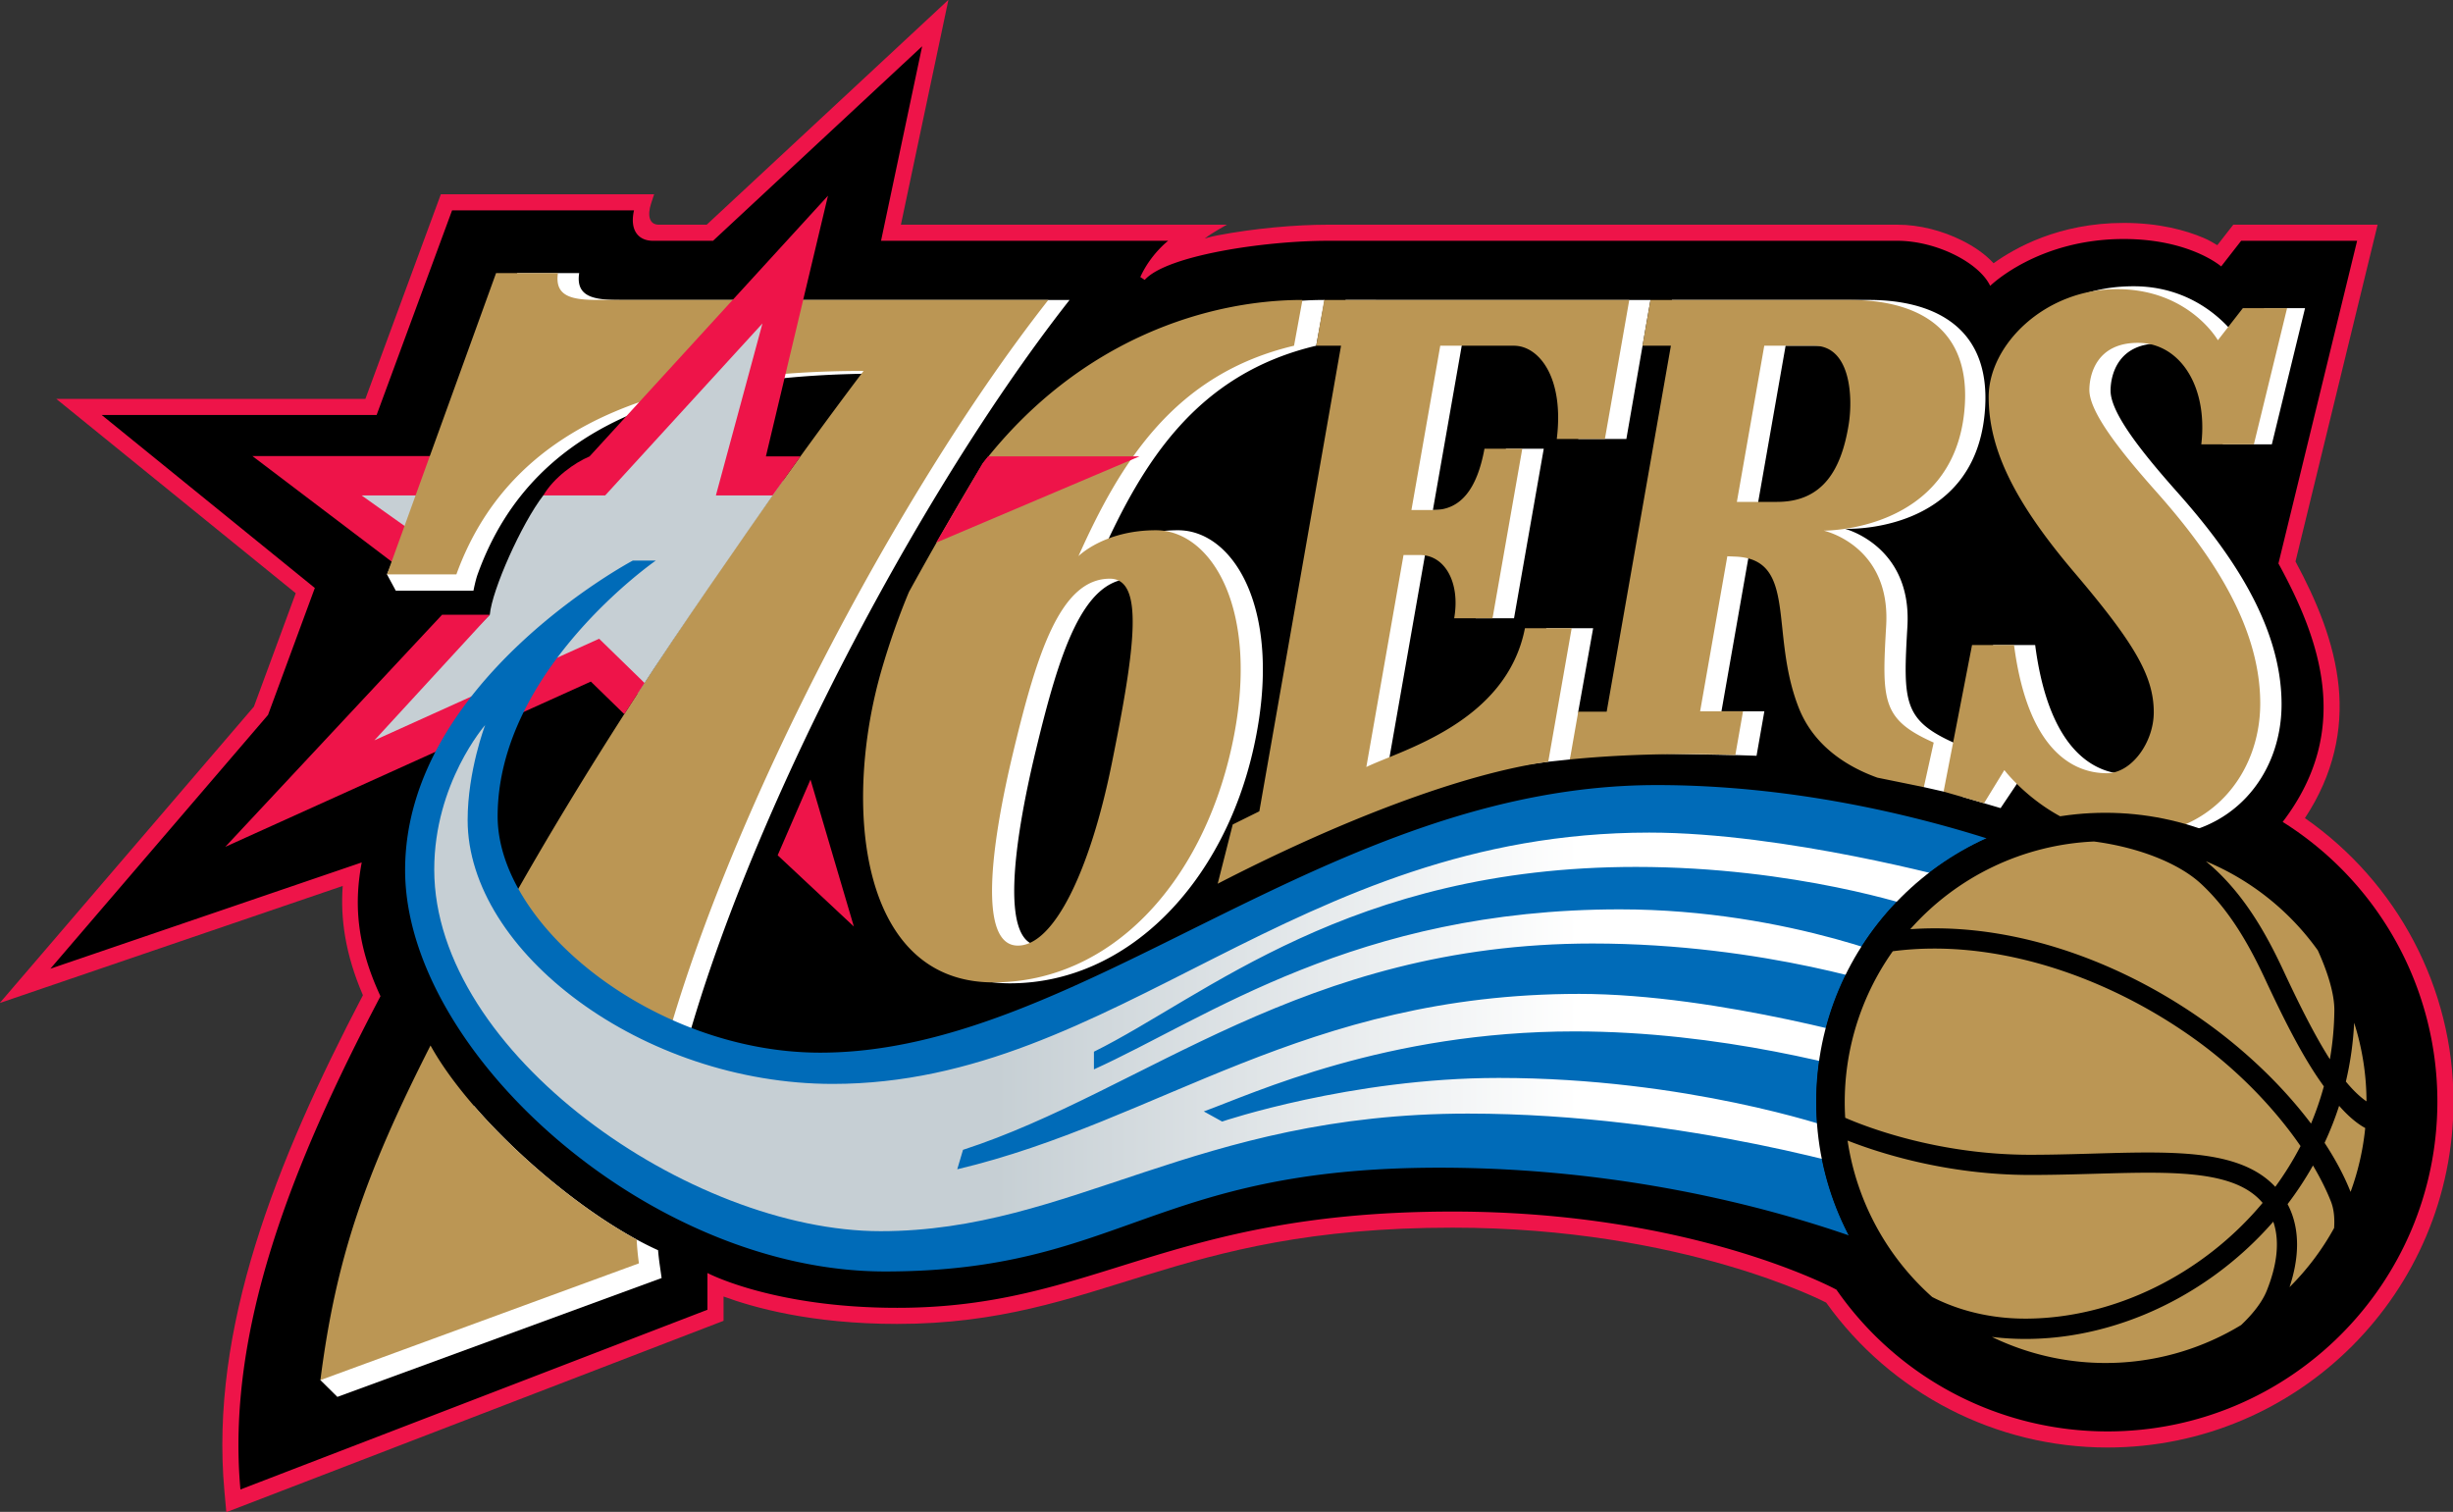 <svg xmlns="http://www.w3.org/2000/svg" xmlns:xlink="http://www.w3.org/1999/xlink" xml:space="preserve" width="631.18" height="389.033" x="0px" y="0px" viewBox="0 0 631.18 389.033"><rect x="0" y="0" width="631.18" height="389.033" fill="#333333" stroke="none"/><defs><linearGradient id="a"><stop offset="0" style="stop-color:#c6cfd4;stop-opacity:1"/><stop offset="1" style="stop-color:#fff;stop-opacity:1"/></linearGradient><linearGradient xlink:href="#a" id="b" x1="284.971" x2="449.5" y1="286" y2="286" gradientUnits="userSpaceOnUse"/></defs><g style="display:inline;opacity:1"><path d="m27.478-154.459-10.531 9.797-57.815 53.782H-54.44c-2.68 0-3.257-2.63-2.148-6.008l.85-2.59h-60.306l-21.33 57.848h-87.416l67.716 54.96-11.82 32.06-71.871 83.812 96.979-33.104c-.679 9.125.682 19.246 5.712 30.899-24.708 47.224-43.328 94.317-39.171 140.173l.544 6.006 140.596-54.113v-6.87c8.379 3.071 24.667 7.75 49.082 7.75 28.785 0 48.477-7.04 70.47-13.81 21.994-6.769 46.524-13.408 86.602-13.408 65.3 0 105.614 21.186 105.614 21.186 18.35 25.659 47.932 40.978 79.533 40.978 53.986 0 97.847-43.861 97.848-97.848 0-32.081-15.854-61.886-42.008-80.12 8.209-12.42 10.73-25.133 9.543-37.155-1.25-12.646-6.328-24.473-12.203-35.412l23.22-95.234h-40.81l-4.518 5.798c-1.172-.68-2.205-1.35-3.87-2.06-5.067-2.159-12.596-4.238-22.599-4.238-18.36 0-30.825 7.13-36.794 11.4-2.416-2.607-5.528-4.753-9.079-6.506-5.399-2.666-11.772-4.394-18.177-4.394H134.88c-9.44 0-21.065 1.06-31.336 3.027-2.17.415-3.59.893-3.59.893 2.029-1.641 6.3-3.92 6.3-3.92H14.042Z" style="color:#000;font-style:normal;font-variant:normal;font-weight:400;font-stretch:normal;font-size:medium;font-family:sans-serif;font-variant-ligatures:normal;font-variant-position:normal;font-variant-caps:normal;font-variant-numeric:normal;font-variant-alternates:normal;font-variant-east-asian:normal;font-feature-settings:normal;text-indent:0;text-decoration:none;text-decoration-line:none;text-decoration-style:solid;text-decoration-color:#000;letter-spacing:normal;word-spacing:normal;text-transform:none;writing-mode:lr-tb;direction:ltr;text-orientation:mixed;dominant-baseline:auto;baseline-shift:baseline;text-anchor:start;clip-rule:nonzero;display:inline;overflow:visible;visibility:visible;mix-blend-mode:normal;color-interpolation:sRGB;vector-effect:none;fill:#ee1449;fill-opacity:1;fill-rule:nonzero;stroke:none;stroke-linecap:butt;stroke-linejoin:miter;stroke-miterlimit:4;stroke-dasharray:none;stroke-dashoffset:21.579;stroke-opacity:1;color-rendering:auto;image-rendering:auto;shape-rendering:auto;text-rendering:auto;stop-color:#000" transform="translate(219.033 140.516)scale(.91)"/><path d="m20.048-141.328-59.125 55h-17c-4.094 0-6.626-2.933-5.353-8.597h-51.441l-21.33 57.847h-77.754l60.28 48.926-13.23 35.885-61.547 71.771 88.036-30.051c-2.048 10.962-1.77 22.658 5.304 37.83-25.044 47.57-43.67 94.555-39.6 139.477l132.053-50.824v-10.389s18.567 9.844 53.635 9.844c56.096 0 75.898-27.219 157.072-27.219 67.974 0 108.516 22.08 108.516 22.08a93.3 93.3 0 0 0 76.631 40.084c51.525 0 93.295-41.77 93.295-93.295a93.3 93.3 0 0 0-43.74-79.046c19.515-25.586 11.008-50.806-1.202-73.073l22.25-91.25h-32.79l-5.647 7.25s-8.813-7.75-27.563-7.75c-24.375 0-37.75 13.25-37.75 13.25-3.082-6.535-15.187-12.75-26.3-12.75H134.88c-18.183 0-45.796 4.169-51.895 11.063l-1.25-.813c2.937-6.487 7.875-10.25 7.875-10.25H8.423Z" style="color:#000;font-style:normal;font-variant:normal;font-weight:400;font-stretch:normal;font-size:medium;font-family:sans-serif;font-variant-ligatures:normal;font-variant-position:normal;font-variant-caps:normal;font-variant-numeric:normal;font-variant-alternates:normal;font-variant-east-asian:normal;font-feature-settings:normal;text-indent:0;text-decoration:none;text-decoration-line:none;text-decoration-style:solid;text-decoration-color:#000;letter-spacing:normal;word-spacing:normal;text-transform:none;writing-mode:lr-tb;direction:ltr;text-orientation:mixed;dominant-baseline:auto;baseline-shift:baseline;text-anchor:start;clip-rule:nonzero;display:inline;overflow:visible;visibility:visible;mix-blend-mode:normal;color-interpolation:sRGB;vector-effect:none;fill:#000;fill-opacity:1;fill-rule:nonzero;stroke:none;stroke-width:9.107;stroke-linecap:butt;stroke-linejoin:miter;stroke-miterlimit:4;stroke-dasharray:none;stroke-dashoffset:21.579;stroke-opacity:1;color-rendering:auto;image-rendering:auto;shape-rendering:auto;text-rendering:auto;stop-color:#000" transform="translate(219.033 140.516)scale(.91)"/><path d="m149.455 80.08-36.848 85.207 2.485 4.596h21.969s.543-2.86 1.168-4.596c16.443-45.738 62.524-56.787 115.146-56.787L151.309 290.52l39.57 36.314c11.058-68.913 67.157-178.606 114.736-239.152h-127.17c-7.146 0-12.55-.75-11.49-7.602zm457.057 3.734c-24.546 0-35.041 16.737-35.041 31.499 0 14.761 7.261 29.68 24.246 49.671 16.984 19.992 22.469 29.296 22.469 39.557 0 8.51-6.28 17.242-13.268 17.242-7.244 0-22.026-3.93-26.273-36.521h-11.887l-8.58 42.945 10.691 3.168 7.033-10.484s13.967 18.427 35.985 18.427 36.426-16.885 36.426-37.31c0-23.256-15.67-44.441-29.553-60.049-10.9-12.255-18.797-22.621-18.797-28.637 0-4.246 1.969-13.334 13.728-13.334s19.935 11.9 17.989 28.53h13.883L654.955 90h-11.51l-7.115 9.248s-9.427-15.434-29.818-15.434m-228.778 3.868c-36.587 0-94.54 20.925-118.902 104.257-11.29 38.62-7.956 88.975 29.908 88.975 33.268 0 60.47-28.299 68.97-66.799s-5.56-61.312-21.423-61.312c-14.625 0-21.89 7.322-21.89 7.322 11.912-26.579 27.191-51.519 60.957-59.5zm5.891 0 4.928 12.347-23.102 131.649-11.773 14.476 59.974-24.213 27.31-3.683 6.114-.647 3.377-7.39-1.006-6.121 4.213-23.6h-13.244c-5.564 26.259-35.039 33.94-44.715 38.654l10.416-59.347h4.649c7.062 0 11.438 7.792 9.675 17.894h10.842l8.41-47.947h-10.69c-2.09 11.363-6.694 16.997-14.442 17.324h-6.213l8.256-47.049h20.824c7.078 0 14.176 9.557 12.021 26.971h13.602l6.824-39.318Zm92.283 0 5.764 12.943-18.188 103.658h-8.037l-2.37 11.303 40.786.789c2.075.062 4.088.129 5.996.2L502.07 204h-12.13l7.659-43.656 2.279.093c17.719.73 9.582 21.473 17.89 42.686l29.401 22.313 5.58 1.261 2.8-.16.405-13.514c-14.672-6.54-14.673-11.668-13.435-33.058 1.317-22.77-17.678-27.576-17.678-27.576s36.167 1.718 39.51-32.438c2.356-24.073-13.685-32.084-32.067-32.27Zm32.17 12.943h14.01c10.553 0 11.044 14.99 9.822 22.5-2.079 12.775-7.308 21.838-20.232 21.838h-11.381ZM323.271 166.5c9.75 0 7.25 19.25.5 52.5-6.077 29.935-16.25 51.25-26.5 51.25-11.25 0-7.75-28-1.25-55 6.633-27.552 13.25-48.75 27.25-48.75m-186.03 149.105L93.78 393.11l4.801 4.748 91.68-33.607s-.26-1.875-.569-4a69 69 0 0 1-.433-3.87c-16.614-7.478-37.537-24.067-52.02-40.775" style="display:inline;vector-effect:none;fill:#fff;fill-opacity:1;stroke:none;stroke-width:2.207;stroke-linecap:butt;stroke-linejoin:miter;stroke-miterlimit:4;stroke-dasharray:none;stroke-dashoffset:21.579;stroke-opacity:1;stop-color:#000" transform="translate(-2.898 -2.61)scale(.91)"/><path d="M-110.573-18.912h-40.836l29.345 20.507z" style="opacity:1;vector-effect:none;fill:#c6cfd4;fill-opacity:1;stroke:none;stroke-width:2.207;stroke-linecap:butt;stroke-linejoin:miter;stroke-miterlimit:4;stroke-dasharray:none;stroke-dashoffset:21.579;stroke-opacity:1;stop-color:#000;stop-opacity:1" transform="translate(219.033 140.516)scale(.91)"/><path d="M-114.827-25.453h-54.5l41.875 31.75 4.125-9.875-15.125-10.75h22.375z" style="opacity:1;vector-effect:none;fill:#ee1449;fill-opacity:1;stroke:none;stroke-width:2.207;stroke-linecap:butt;stroke-linejoin:miter;stroke-miterlimit:4;stroke-dasharray:none;stroke-dashoffset:21.579;stroke-opacity:1;stop-color:#000;stop-opacity:1" transform="translate(219.033 140.516)scale(.91)"/><path d="M185.809 322.18c12.663-69.071 67.251-175.255 113.806-234.498h-127.17c-7.146 0-12.55-.75-11.49-7.602h-17.5l-30.848 85.207h19.622c16.536-45.705 63.762-57.537 115.146-57.537-15.896 21.02-77.62 104.207-115.493 179.719ZM601.75 84.625c-20.375 0-36.25 15.75-36.25 30.5s7.256 29.655 24.227 49.63c16.97 19.977 22.45 29.273 22.45 39.526 0 8.503-6.275 17.229-13.257 17.229-7.239 0-22.008-3.683-26.252-36.248h-11.877l-8.043 41.435 11.436 3.29 5.744-9.37s13.957 18.414 35.957 18.414 36.396-16.872 36.396-37.281c0-23.237-15.66-44.405-29.531-60-10.891-12.245-18.781-22.603-18.781-28.613 0-4.243 1.969-13.324 13.719-13.324s19.87 12.088 17.925 28.705h14.87L649.874 90h-12.5l-7.068 9.074s-8.182-14.449-28.557-14.449m-230.287 3.057c-25.904 0-62.516 10.496-90.336 46.197-7.03 11.617-13.996 23.8-20.922 36.353-2.81 6.717-5.374 13.94-7.644 21.707-11.291 38.62-6.364 88.71 31.5 88.71 33.267 0 58.878-28.034 67.378-66.534s-5.56-61.312-21.423-61.312c-14.625 0-21.891 7.322-21.891 7.322 11.912-26.579 27.192-51.519 60.957-59.5zm6.162 0-2.271 12.943h7.021l-23.102 131.648L351.75 236l-4.25 16.75c34.583-17.869 69.376-31.174 93.463-34.492l6.625-37.758h-13.213c-5.235 26.747-35.1 34.5-44.85 39.25l10.518-59.943h4.646c7.063 0 11.439 7.792 9.676 17.894h10.842l8.414-47.947h-10.69c-2.09 11.363-6.687 17.324-14.443 17.324h-6.21l8.15-46.453h20.822c7.079 0 14.28 8.96 12.125 26.375h13.602l6.898-39.318Zm92.25 0-2.271 12.943h8.037L457.484 204.1h-8.037l-2.37 13.511c12.472-1.235 28.276-1.92 46.786-1.236L496.035 204h-12.129l7.692-43.84 2.279.094c17.719.729 9.582 21.472 17.89 42.685 4.367 11.148 14.113 16.89 22.268 19.823l13.133 2.674 2.785-12.596c-14.672-6.54-14.673-11.669-13.435-33.059 1.317-22.769-17.678-26.869-17.678-26.869s36.432.392 39.775-33.764c2.356-24.073-13.982-31.466-32.365-31.466Zm32.17 12.943h14.01c10.552 0 11.077 14.807 9.855 22.316-2.079 12.776-7.308 21.838-20.232 21.838h-11.381ZM317 166.5c9.75 0 7.25 19.25.5 52.5-6.077 29.935-16.25 51.25-26.5 51.25-11.25 0-7.75-28-1.25-55C296.383 187.698 303 166.5 317 166.5M124.916 298.494c-18.762 36.924-26.764 60.495-31.135 94.615l90.067-33.015a73 73 0 0 1-.633-6.719c-21.51-11.697-47.621-35.581-58.299-54.88" style="opacity:1;vector-effect:none;fill:#bb9654;fill-opacity:1;stroke:none;stroke-width:2.207;stroke-linecap:butt;stroke-linejoin:miter;stroke-miterlimit:4;stroke-dasharray:none;stroke-dashoffset:21.579;stroke-opacity:1;stop-color:#000;stop-opacity:1" transform="translate(-2.898 -2.61)scale(.91)"/><path d="M-87.077-14.328c-6.172 8.023-14.51 26.74-15.125 33.75l-43.477 42.29 73.566-32.266 11.626 12.384C-48.234 22.93-32.433.263-19.16-18.677h-13.496l14.013-54.39-56.235 53.837z" style="opacity:1;vector-effect:none;fill:#c6cfd4;fill-opacity:1;stroke:none;stroke-width:2.207;stroke-linecap:butt;stroke-linejoin:miter;stroke-miterlimit:4;stroke-dasharray:none;stroke-dashoffset:21.579;stroke-opacity:1;stop-color:#000;stop-opacity:1" transform="translate(219.033 140.516)scale(.91)"/><path d="m-176.988 85.036 61.286-65.614h13.5l-32.625 35.5 63.54-28.723 12.833 12.503-5.73 8.814-9.443-9.205z" style="opacity:1;vector-effect:none;fill:#ee1449;fill-opacity:1;stroke:none;stroke-width:2.207;stroke-linecap:butt;stroke-linejoin:miter;stroke-miterlimit:4;stroke-dasharray:none;stroke-dashoffset:21.579;stroke-opacity:1;stop-color:#000;stop-opacity:1" transform="translate(219.033 140.516)scale(.91)"/><path d="M182.125 161.375s-64.393 34.14-64.393 87.527c0 51.266 68.859 113.49 135.68 113.49s75.392-29.345 156.71-29.345c50.967 0 92.198 10.972 115.886 19.162a81.8 81.8 0 0 1-9.21-37.701c0-32.174 18.868-61.357 48.206-74.563-21.469-6.778-55.438-15.086-93.363-15.086-92.967 0-162.635 75.66-236.528 75.66-46.669 0-91.217-35.707-91.217-66.82 0-41.366 44.729-72.324 44.729-72.324z" style="opacity:1;vector-effect:none;fill:#006bb8;fill-opacity:1;stroke:none;stroke-width:2.207;stroke-linecap:butt;stroke-linejoin:miter;stroke-miterlimit:4;stroke-dasharray:none;stroke-dashoffset:21.579;stroke-opacity:1;stop-color:#000;stop-opacity:1" transform="translate(-2.898 -2.61)scale(.91)"/><path d="m-20.805 87.429 9.28-21.412L.74 107.577zM-87.077-14.328h17.5l44.475-48.631-13.17 48.631h16.023l7.884-11.045h-9.765l17.553-73.705-67.417 73.72c-4.209 1.77-10.046 5.921-13.083 11.03M24.022-.978l57.505-24.395H38.703l-1.528 1.924z" style="opacity:1;vector-effect:none;fill:#ee1449;fill-opacity:1;stroke:none;stroke-width:2.207;stroke-linecap:butt;stroke-linejoin:miter;stroke-miterlimit:4;stroke-dasharray:none;stroke-dashoffset:21.579;stroke-opacity:1;stop-color:#000;stop-opacity:1" transform="translate(219.033 140.516)scale(.91)"/><path d="M140.361 207.889s-14.392 16.41-14.392 40.861c0 51.893 72.453 102.25 126.203 102.25 54.081 0 88.979-33.25 166.078-33.25 62.25 0 117.03 17.418 117.03 17.418l5.27-20.393L521 321.75s-40.838-14.08-94.043-14.08c-41.795 0-78.207 12.33-78.207 12.33l-5.184-2.863c14.143-5.127 51.538-22.627 104.887-22.627 41.058 0 78.41 10.178 93.488 14.88l14.905-57.66s-48.79-13.435-87.326-13.435c-100.263 0-150.968 71.064-230.872 71.064-53.829 0-103.238-37.383-103.238-74.6 0-13.877 4.951-26.87 4.951-26.87M465.75 248c45.417 0 79.25 11.5 79.25 11.5l1.344 17.11S509.75 260 461.25 260c-74.75 0-116.75 30.75-148.75 45.25v-5C343.848 284.762 384.763 248 465.75 248m-12.287 21.658c49.144 0 86.767 13.184 86.767 13.184l-2.123 15.556s-48.788-14.494-88.386-14.494c-77.696 0-118.574 35.997-175.867 49.596l1.625-5.5c51.476-16.724 95.863-58.342 177.984-58.342" style="opacity:1;vector-effect:none;fill:url(#b);fill-opacity:1;stroke:none;stroke-width:2.207;stroke-linecap:butt;stroke-linejoin:miter;stroke-miterlimit:4;stroke-dasharray:none;stroke-dashoffset:21.579;stroke-opacity:1;stop-color:#000;stop-opacity:1" transform="translate(-2.898 -2.61)scale(.91)"/><path d="M436.382 157.18c0 45.159-36.609 81.767-81.768 81.767s-81.767-36.608-81.767-81.767 36.608-81.768 81.767-81.768 81.768 36.608 81.768 81.768" style="display:inline;vector-effect:none;fill:#000;fill-opacity:1;fill-rule:evenodd;stroke:none;stroke-width:1.589;stroke-linecap:butt;stroke-linejoin:miter;stroke-miterlimit:4;stroke-dasharray:none;stroke-dashoffset:0;stroke-opacity:1;stop-color:#000" transform="translate(219.033 140.516)scale(.91)"/><path d="M595.297 240.813a73.77 73.77 0 0 0-51.967 24.798 98 98 0 0 1 3.234-.175c28.843-1.07 58.474 10.481 81.604 27.398 10.929 7.993 20.899 17.687 28.48 27.752a85 85 0 0 0 3.623-10.537 116 116 0 0 1-1.619-2.309c-5.353-7.885-10.366-18.091-15.088-28.219-4.693-10.066-10.253-19.568-18.068-26.792-6.159-5.694-17.42-10.24-30.2-11.916m31.611 5.59a57 57 0 0 1 2.461 2.134c8.65 7.997 14.53 18.193 19.37 28.572 4.25 9.116 8.722 18.183 13.241 25.282a86 86 0 0 0 1.262-13.711c.065-5.543-2.582-12.473-4.676-17.086a73.77 73.77 0 0 0-31.658-25.192M549.7 271.091a90 90 0 0 0-11.314.752 73.77 73.77 0 0 0-13.455 47.092c5.597 2.44 25.95 10.46 52.318 10.46 15.743 0 30.295-1.116 42.514-.4 11.099.65 20.623 2.882 26.775 9.463a88.5 88.5 0 0 0 7.143-11.525c-7.252-10.535-17.373-21.074-28.883-29.493-21.453-15.69-48.779-26.466-75.098-26.35m119.137 20.978a91 91 0 0 1-2.342 16.627c2.02 2.45 3.994 4.332 5.836 5.598a73.8 73.8 0 0 0-3.494-22.225m-4.248 23.483a91 91 0 0 1-4.111 10.468c3.05 4.639 5.542 9.304 7.35 13.872a73.8 73.8 0 0 0 4.14-18.057c-2.59-1.419-5.056-3.648-7.38-6.283m-138.985 9.832a73.77 73.77 0 0 0 23.922 44.228c5.358 2.763 14.375 6.146 26.5 6.116 24.834-.063 50.04-12.478 66.93-32.725-4.621-5.483-12.534-7.666-23.527-8.31-11.596-.68-26.173.41-42.18.41-23.809 0-43.062-6.34-51.645-9.72m131.594 7.043a95 95 0 0 1-7.183 10.924c3.996 7.588 2.961 16.212.558 23.47a73.8 73.8 0 0 0 12.602-16.718c.176-2.683-.025-5.286-.908-7.518-1.304-3.294-3.026-6.707-5.069-10.158m-11.23 15.886c-20.13 23.114-50.609 36.124-79.555 32.586a73.77 73.77 0 0 0 70.479-3.365c2.774-2.63 5.787-6.08 7.26-9.762 2.497-6.246 3.94-13.315 1.816-19.459" style="opacity:1;vector-effect:none;fill:#bb9654;fill-opacity:1;fill-rule:evenodd;stroke:none;stroke-width:1.434;stroke-linecap:butt;stroke-linejoin:miter;stroke-miterlimit:4;stroke-dasharray:none;stroke-dashoffset:0;stroke-opacity:1;stop-color:#000;stop-opacity:1" transform="translate(-2.898 -2.61)scale(.91)"/></g></svg>
